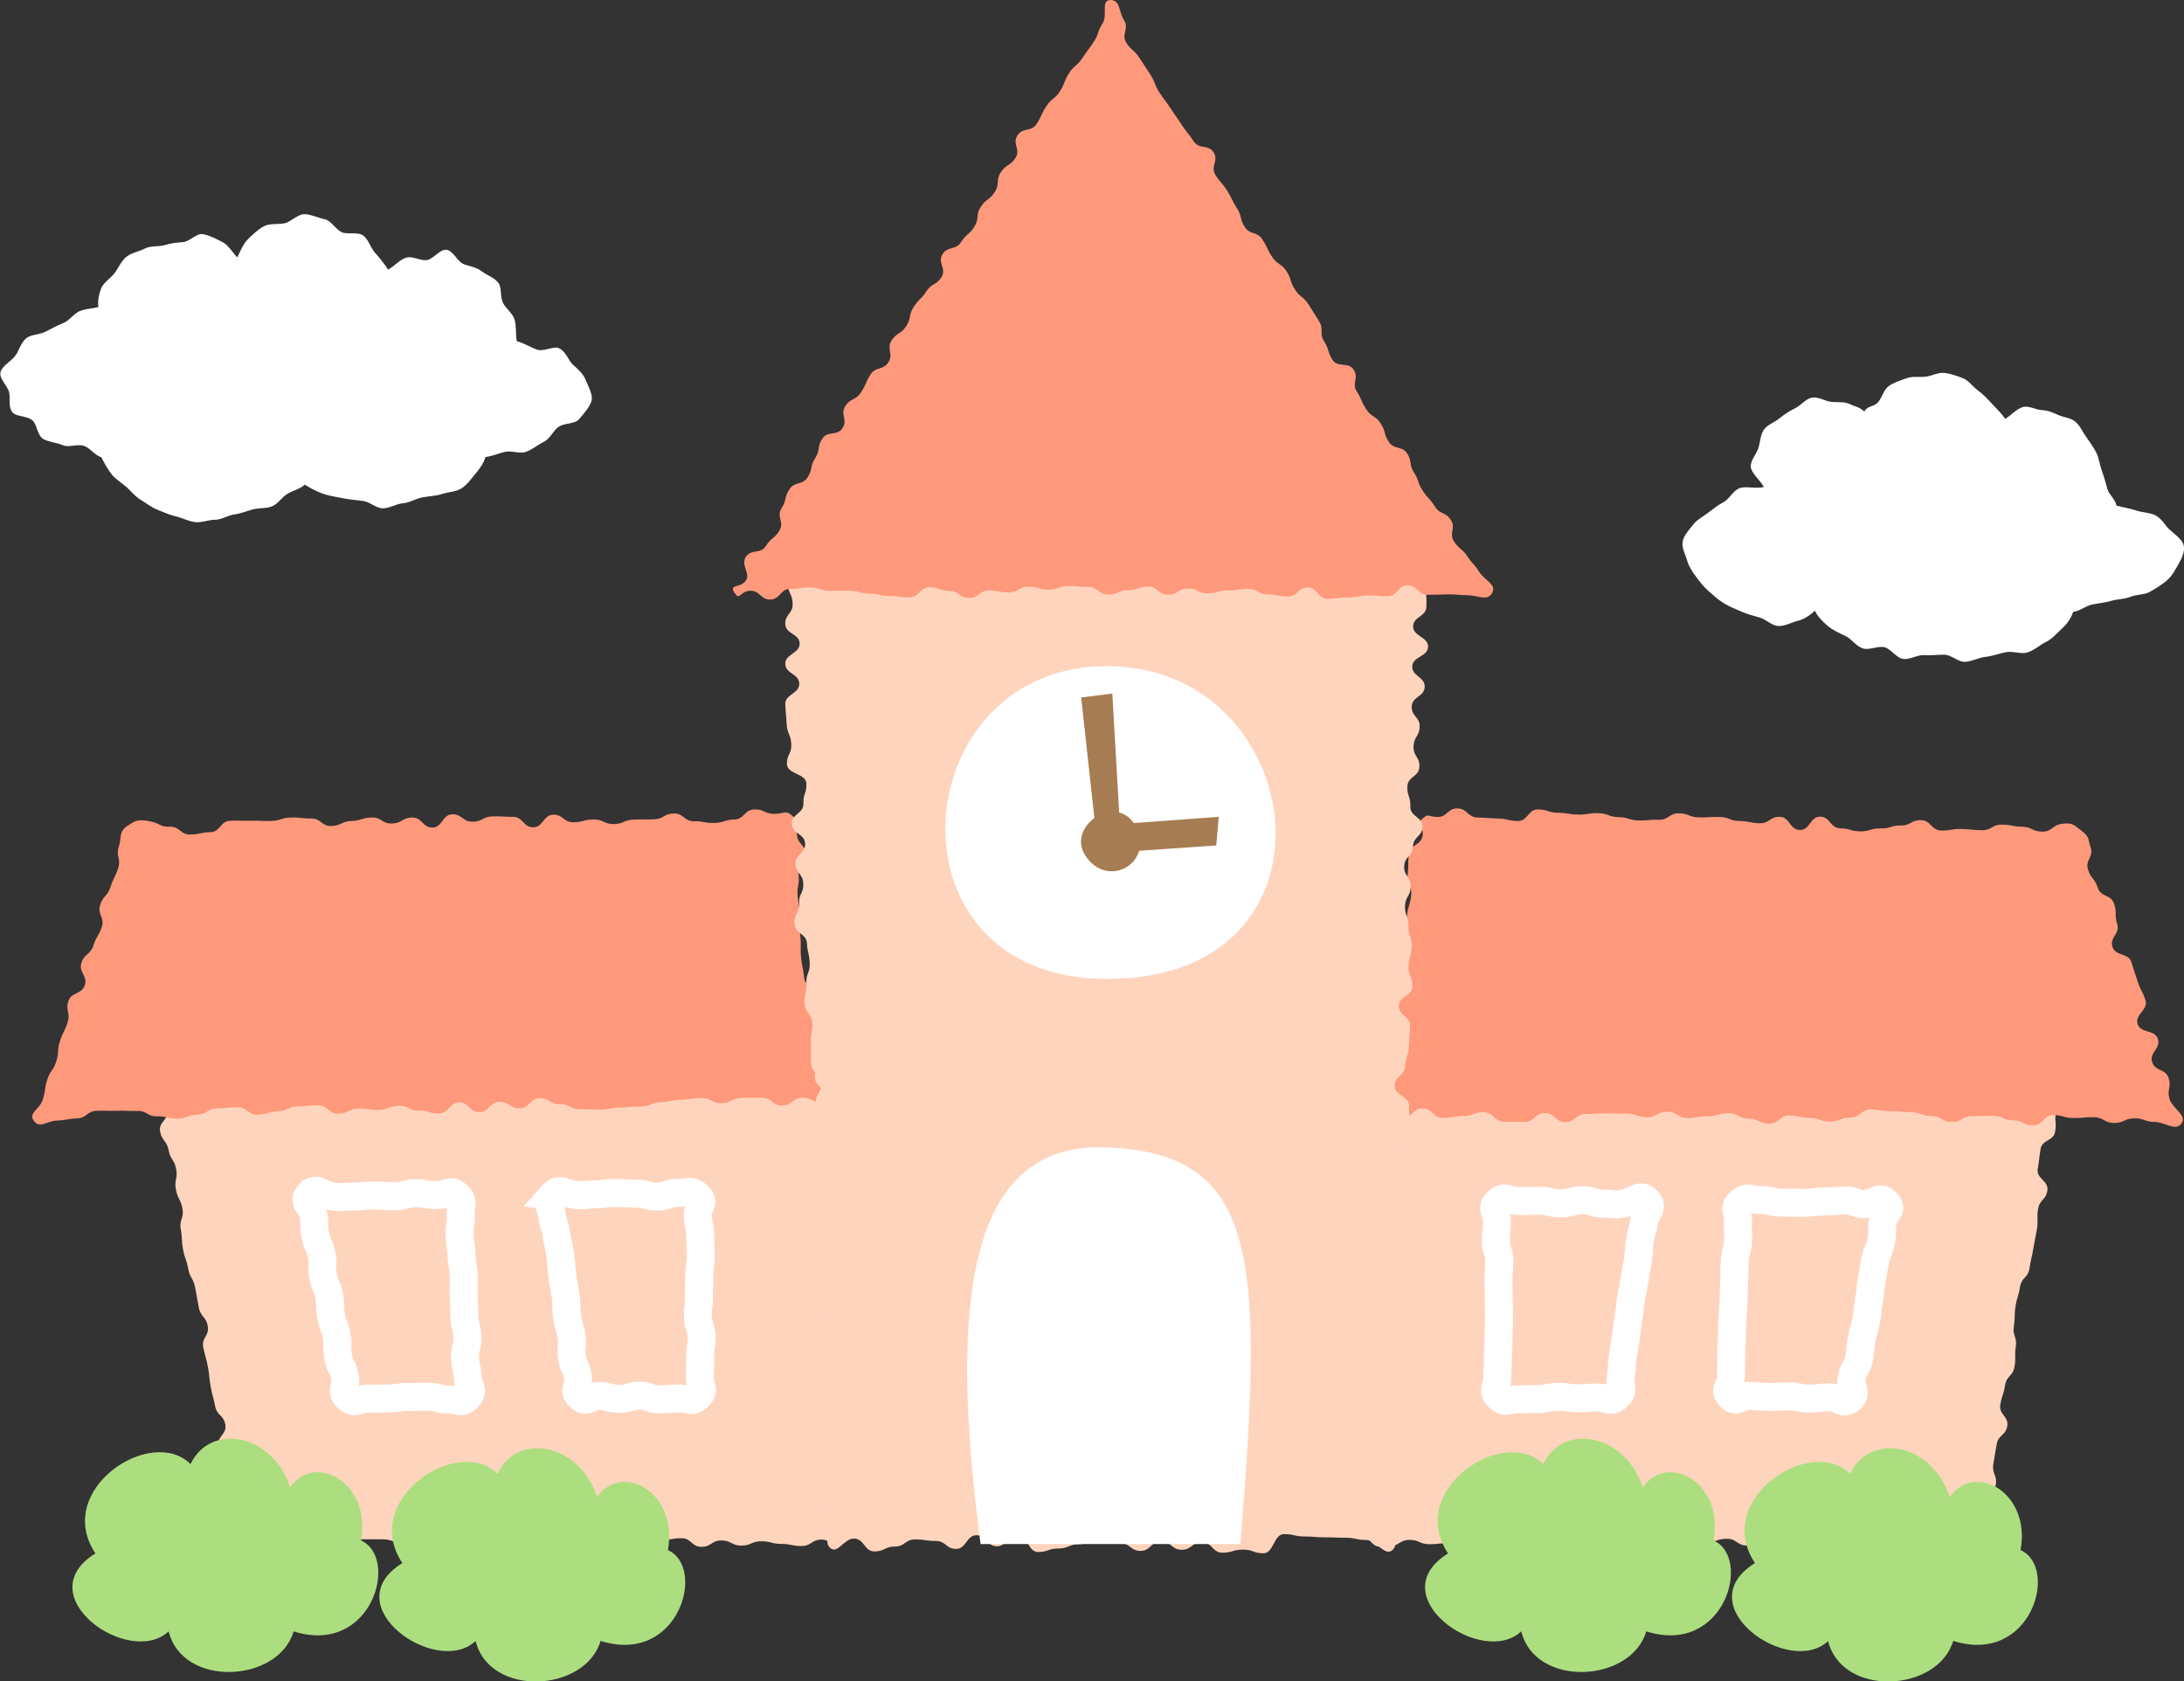 <?xml version="1.0" encoding="UTF-8"?><svg id="_レイヤー_2" xmlns="http://www.w3.org/2000/svg" viewBox="0 0 156.33 120.34"><rect x="0" y="0" width="156.33" height="120.34" fill="#333333" stroke="none"/><defs><style>.cls-1{fill:#fe997c;}.cls-2{fill:#fff;}.cls-3{fill:#ffd4bd;}.cls-4{fill:#a67c52;}.cls-5{fill:#acde80;}.cls-6{fill:none;stroke:#fff;stroke-miterlimit:10;stroke-width:2px;}</style></defs><g id="data"><path class="cls-2" d="M21.81,34.68c.34,.22,.82,.49,1.34,.67,.42,.14,.89,.21,1.4,.31,.45,.09,.92,.13,1.42,.19s.93,.52,1.42,.53,.97-.32,1.45-.36,.92-.33,1.38-.42,.95-.09,1.4-.24c.47-.16,1.01-.15,1.4-.4,.42-.26,.7-.68,1-1.04s.59-.73,.73-1.21c.49-.06,.93-.26,1.38-.37,.48-.11,1.07,.16,1.51,0,.47-.16,.87-.52,1.29-.72,.46-.22,.66-.8,1.04-1.06,.42-.3,1.16-.2,1.45-.53,.35-.39,.77-.88,.91-1.3,.15-.47-.23-1.07-.41-1.54-.15-.39-.49-.72-.91-1.09-.31-.28-.49-.92-.98-1.17-.38-.2-1.11,.27-1.61,.09-.42-.15-.92-.47-1.43-.6-.09-.49-.02-1.12-.16-1.55-.15-.48-.62-.78-.82-1.18-.23-.45-.07-1.1-.34-1.45-.31-.39-.84-.55-1.2-.83-.38-.3-.86-.34-1.29-.51s-.74-.96-1.22-1.02-.95,.69-1.43,.74-1.02-.33-1.48-.17-.84,.61-1.27,.85c-.27-.42-.61-.85-.92-1.19-.34-.37-.48-.97-.86-1.25-.4-.29-1.11-.05-1.54-.24s-.74-.82-1.2-.92-1-.36-1.47-.37-.96,.55-1.42,.65-1.05-.01-1.47,.21-.81,.59-1.15,.93-.55,.85-.76,1.3c-.35-.35-.65-.88-1.06-1.09s-.92-.48-1.39-.57-.97,.54-1.45,.57-.87,.09-1.33,.22-.97,.02-1.39,.24-.96,.3-1.32,.59c-.38,.3-.57,.81-.85,1.17-.3,.39-.81,.68-.97,1.12s-.24,.83-.19,1.31c-.48,.11-.8,.11-1.24,.25-.47,.15-.8,.69-1.22,.87-.46,.19-.88,.4-1.28,.62-.44,.25-1.07,.2-1.42,.49-.4,.32-.52,.92-.8,1.27-.32,.41-.92,.71-1.04,1.14-.13,.46,.48,.96,.61,1.44,.11,.42-.09,1.03,.24,1.45,.27,.33,.99,.23,1.41,.56,.35,.26,.36,1.11,.81,1.36,.39,.21,.93,.24,1.41,.44,.41,.18,1.03-.12,1.51,.05,.43,.15,.75,.67,1.23,.81,.21,.43,.44,.83,.71,1.19s.7,.61,1.05,.91,.63,.69,1.03,.93,.78,.55,1.21,.72,.88,.38,1.33,.48,.92,.36,1.38,.41,.97-.17,1.43-.17,.91-.32,1.37-.38,.88-.24,1.33-.36,.95-.05,1.37-.22c.44-.18,.7-.65,1.08-.88,.41-.25,.94-.37,1.27-.67Z"/><path class="cls-2" d="M129.9,43.69c.18,.42,.57,.81,.98,1.15,.35,.28,.76,.46,1.24,.69,.42,.2,.73,.72,1.23,.88,.45,.14,1.04-.19,1.53-.09,.47,.1,.85,.77,1.34,.84s1.01-.3,1.51-.27,.97-.04,1.46-.03,1,.54,1.48,.51,.98-.31,1.46-.36,.97-.24,1.44-.33c.5-.1,1.09,.15,1.54,.02,.5-.15,.91-.55,1.33-.75,.48-.23,.81-.65,1.14-.95,.39-.35,.67-.76,.81-1.2,.47-.06,.9-.43,1.35-.53s.92-.13,1.36-.26c.46-.14,.95-.12,1.37-.29,.46-.18,1-.14,1.39-.35,.44-.24,.87-.52,1.2-.79,.41-.33,.64-.8,.85-1.16,.25-.44,.52-.97,.39-1.42-.11-.38-.57-.72-1-1.09-.3-.26-.55-.8-1.04-1.04-.37-.19-.92-.18-1.41-.35-.41-.14-.86-.2-1.35-.33-.09-.47-.55-.79-.66-1.21-.12-.46-.24-.87-.39-1.28-.16-.45-.2-.9-.39-1.29-.22-.43-.47-.77-.72-1.12-.28-.39-.44-.81-.77-1.09-.36-.32-.82-.31-1.22-.49s-.74-.34-1.2-.36c-.43-.01-.92-.35-1.38-.21-.41,.12-.82,.59-1.24,.84-.26-.41-.67-.77-.96-1.1-.33-.36-.62-.66-.97-.92-.39-.28-.66-.71-1.07-.88-.44-.18-.89-.33-1.34-.39s-.91,.22-1.36,.27-.93-.05-1.36,.11-.89,.29-1.27,.56-.47,.81-.77,1.16-.79,.24-.98,.67c-.34-.34-.64-.34-1.02-.53-.42-.21-.9-.12-1.35-.17s-.93-.38-1.38-.3-.78,.55-1.19,.75-.77,.43-1.12,.72-.87,.45-1.13,.82-.26,.9-.4,1.33-.57,.87-.54,1.33,.73,1.01,.93,1.44c-.47,.16-1.33-.08-1.74,.09-.47,.19-.72,.76-1.09,.97-.45,.24-.8,.52-1.13,.77-.42,.32-.83,.52-1.08,.85-.32,.41-.67,.78-.76,1.2-.1,.47,.18,.92,.31,1.37,.12,.43,.35,.78,.64,1.17,.26,.36,.53,.71,.89,1.03,.34,.3,.68,.61,1.08,.86s.82,.41,1.25,.6,.87,.31,1.31,.43c.47,.12,.88,.58,1.33,.61,.49,.04,.98-.26,1.4-.36,.48-.11,.94-.43,1.26-.74Z"/><path class="cls-3" d="M10.28,72.55c-.47,.54,.42,.58,.55,1.28s.25,.68,.38,1.38-.73,.86-.6,1.56,.67,.6,.8,1.31,.45,.64,.58,1.35-.66,.85-.53,1.55,.48,.64,.61,1.34,.41,.65,.54,1.35-.15,.76-.02,1.46,.34,.67,.47,1.37-.25,.77-.12,1.48,.03,.72,.16,1.43,.24,.69,.37,1.39,.37,.66,.5,1.36,.13,.7,.26,1.41,.51,.63,.64,1.34-.46,.81-.32,1.52,.2,.69,.33,1.39,.07,.71,.2,1.42,.18,.7,.32,1.4,.6,.62,.73,1.32-.63,.85-.5,1.55,.83,.57,.97,1.28-.3,.79-.17,1.49,.36,.66,.49,1.37-.24,.78-.11,1.48,.05,.79,.61,1.25,.61,.31,1.33,.31,.71-.39,1.43-.39,.71,.28,1.43,.28,.71-.36,1.43-.36,.71,.32,1.43,.32,.71-.37,1.43-.37,.71,0,1.43,0,.72,.21,1.43,.21,.71,.44,1.43,.44,.71-.59,1.43-.59,.71,.25,1.43,.25,.72,.31,1.43,.31,.72-.27,1.43-.27,.71,.38,1.43,.38,.72-.89,1.43-.89,.72,.45,1.43,.45,.72,.44,1.43,.44,.72-.59,1.43-.59,.72,.13,1.43,.13,.72-.26,1.43-.26,.71,.05,1.43,.05,.71-.14,1.43-.14,.72,.62,1.43,.62,.72-.46,1.43-.46,.72,.37,1.43,.37,.72-.31,1.43-.31,.72,.19,1.43,.19,.72,.15,1.44,.15,.72-.46,1.44-.46,.84,.74,1.34,.23-.39-.63-.39-1.36,.22-.73,.21-1.46,.35-.73,.34-1.46-.04-.73-.04-1.46-.54-.73-.55-1.45,.6-.73,.59-1.46-.15-.73-.15-1.46,0-.73-.02-1.46-.28-.73-.29-1.46,.04-.73,.03-1.46,.37-.73,.36-1.46,0-.73-.02-1.46,.07-.73,.07-1.46-.41-.73-.41-1.46,.11-.73,.11-1.46,.15-.73,.14-1.46,.33-.73,.32-1.46-.8-.72-.81-1.45,.51-.74,.51-1.47-.48-.73-.49-1.46,.19-.73,.19-1.47,.13-.73,.12-1.47,.34-.73,.34-1.47-.09-.73-.1-1.47,.12-.74,.12-1.47,.32-1.16-.2-1.68-.95,.13-1.67,.13-.73,.24-1.45,.24-.73-.39-1.46-.39-.73,.7-1.46,.7-.73-.55-1.46-.55-.73,.32-1.46,.32c-.73,0-.73-.57-1.46-.57s-.73-.13-1.46-.13-.73,.7-1.46,.7-.73-.33-1.46-.33-.73,.48-1.46,.48-.73-.34-1.46-.34-.73-.2-1.46-.2-.73-.15-1.46-.15-.73-.02-1.46-.02-.73-.04-1.46-.04-.73-.12-1.46-.12c-.73,0-.73,.3-1.46,.3s-.73-.13-1.46-.13-.73,.76-1.46,.76-.73-.25-1.46-.25-.73-.07-1.46-.07-.73-.43-1.46-.43-.73,.28-1.46,.28-.73,.51-1.46,.51-.73-.18-1.46-.18-.73-.35-1.46-.35-.73,.19-1.46,.19-.73,.34-1.46,.34-.73-.41-1.47-.41-.73-.47-1.46-.47-.73,.4-1.47,.4-.83,.54-1.55,.39-.84-.88-1.32-.33Z"/><path class="cls-1" d="M9.07,59.14c-.58,.44-.35,.78-.57,1.48s.18,.82-.04,1.51-.33,.66-.55,1.35-.52,.6-.74,1.29,.34,.87,.12,1.56-.38,.64-.6,1.33-.64,.56-.86,1.25,.46,.91,.24,1.6-.96,.46-1.18,1.15,.17,.82-.05,1.51-.33,.66-.55,1.35-.04,.75-.26,1.44-.43,.63-.65,1.32-.1,.73-.32,1.43-1.07,.94-.63,1.52,.91-.01,1.63-.03,.72-.13,1.44-.15c.72-.02,.71-.53,1.43-.55s.72,.02,1.44,0,.72,.03,1.44,.01,.73,.41,1.45,.39c.72-.02,.72,.18,1.44,.16s.71-.26,1.43-.28c.72-.02,.71-.45,1.43-.46s.72-.05,1.44-.07c.72-.02,.74,.55,1.46,.53s.71-.22,1.43-.24,.71-.33,1.43-.35,.72-.07,1.44-.09,.74,.63,1.46,.61,.71-.35,1.43-.37,.73,.12,1.45,.1,.71-.27,1.44-.29,.73,.36,1.45,.34,.73,.22,1.45,.2,.7-.77,1.42-.79,.74,.72,1.46,.7,.7-.72,1.42-.74,.74,.48,1.46,.46,.7-.7,1.43-.72,.73,.45,1.46,.43,.73,.38,1.46,.36,.72,.04,1.45,.02,.72-.13,1.44-.15,.72-.05,1.44-.07,.71-.29,1.43-.31c.72-.02,.72-.15,1.44-.17s.72-.1,1.44-.12,.73,.38,1.46,.36,.71-.35,1.44-.37,.72,0,1.45-.01,.74,.58,1.47,.56c.73-.02,.71-.55,1.44-.57s1.19,.74,1.67,.2-.71-.87-.79-1.59,.39-.77,.31-1.49,0-.73-.06-1.45,.14-.75,.07-1.47-.12-.72-.19-1.44-.83-.65-.9-1.37-.15-.72-.22-1.44,.03-.73-.05-1.46,.07-.74,0-1.46-.12-.72-.19-1.45,.14-.75,.07-1.47,.6-.79,.53-1.52-.58-.68-.65-1.4,.26-.83-.28-1.32-.6-.19-1.32-.18-.73-.34-1.45-.32-.71,.7-1.43,.72-.72,.23-1.44,.25-.72-.13-1.44-.12c-.72,.02-.73-.57-1.45-.56s-.71,.4-1.43,.42-.72,0-1.44,.02-.71,.31-1.43,.32-.73-.34-1.45-.33-.72,.19-1.44,.2-.73-.56-1.45-.54-.7,.88-1.42,.9-.74-.76-1.46-.75-.72-.05-1.45-.03-.71,.37-1.44,.38-.73-.54-1.45-.53-.7,.94-1.42,.95-.74-.74-1.46-.72-.71,.41-1.44,.43-.73-.45-1.46-.43-.72,.23-1.44,.25-.72,.34-1.44,.36-.73-.55-1.45-.54-.72-.09-1.44-.07-.72,.23-1.44,.25-.72-.04-1.45-.02c-.72,.02-.72-.02-1.45,0s-.71,.81-1.43,.82-.72,.16-1.44,.17-.74-.58-1.46-.56-.64-.21-1.35-.37c-.82-.18-1.11-.11-1.69,.32Z"/><path class="cls-3" d="M147.96,72.61c.47,.53,.24,.62,.13,1.32s-.75,.6-.86,1.3-.17,.69-.28,1.4-.08,.71-.2,1.41,.52,.81,.41,1.51,.06,.73-.05,1.43c-.11,.7-.94,.57-1.05,1.27s-.08,.71-.2,1.41,.8,.85,.69,1.55-.56,.63-.67,1.34,.04,.73-.08,1.43-.14,.7-.26,1.4-.16,.7-.27,1.4-.57,.63-.68,1.33-.21,.69-.32,1.39-.01,.72-.12,1.42,.25,.76,.14,1.47,.03,.73-.09,1.43-.57,.63-.68,1.33-.22,.69-.34,1.39,.61,.82,.5,1.52-.65,.62-.76,1.32-.13,.7-.24,1.41,.29,.77,.18,1.47-.45,.65-.56,1.36-.42,.66-.53,1.37,.46,.64-.09,1.11-.38,.87-1.09,.87-.71-.08-1.42-.08-.71-.78-1.41-.78-.71,.24-1.41,.24-.71,.41-1.41,.41-.71-.59-1.41-.59-.71,.31-1.41,.31-.71-.26-1.42-.26-.71,.07-1.42,.07-.71-.12-1.42-.12c-.71,0-.71,.59-1.41,.59s-.71-.15-1.42-.15-.71-.48-1.42-.48-.71,.24-1.42,.24-.71-.11-1.42-.11-.71,.3-1.42,.3-.71-.39-1.42-.39-.71,.46-1.42,.46-.71-.29-1.42-.29-.71-.15-1.42-.15-.71-.12-1.42-.12-.71,.67-1.42,.67-.71-.29-1.42-.29-.71,.49-1.42,.49-.71-.74-1.42-.74-.71,.66-1.42,.66-.71-.42-1.42-.42-.71,.08-1.42,.08-.71-.31-1.42-.31-.71,.43-1.42,.43-.83,.24-1.33-.27-.23-.64-.23-1.36,.08-.73,.08-1.46,.3-.73,.3-1.46,.09-.73,.1-1.46-.68-.74-.67-1.47c0-.73,.05-.73,.05-1.46s.62-.72,.63-1.45,.04-.73,.04-1.46,0-.73,.01-1.46-.32-.73-.31-1.46,.34-.73,.34-1.46-.6-.74-.6-1.47-.12-.73-.12-1.46,.16-.73,.17-1.46,.16-.73,.17-1.46-.15-.73-.14-1.47-.09-.73-.08-1.46,0-.73,.02-1.46,.44-.73,.45-1.46,.37-.73,.37-1.46-.62-.74-.62-1.47,.58-.73,.59-1.46c0-.73-.44-.74-.43-1.47s.04-.73,.05-1.47c0-.73-.31-.74-.31-1.47s-.31-1.11,.21-1.63c.51-.51,.89-.04,1.62-.04s.73,.5,1.45,.5,.73-.17,1.46-.17,.73,0,1.46,0,.73-.48,1.46-.48,.73,.61,1.46,.61,.73-.51,1.46-.51,.73,.68,1.46,.68,.73-.15,1.46-.15,.73-.09,1.46-.09,.73,0,1.46,0,.73,.12,1.46,.12,.73-.82,1.46-.82,.73,.63,1.46,.63,.73,.21,1.46,.21,.73-.7,1.46-.7,.73,.37,1.46,.37,.73-.21,1.46-.21,.73,.45,1.46,.45,.73-.72,1.46-.72,.73,.81,1.46,.81,.73,0,1.46,0,.73-.32,1.46-.32,.73-.38,1.46-.38,.73,.67,1.46,.67,.73-.38,1.46-.38,.73-.02,1.46-.02,.73-.28,1.46-.28,.73-.12,1.46-.12,.73,.88,1.47,.88,.73-.55,1.46-.55,.73-.32,1.47-.32,.81,.94,1.53,.8,.79-.75,1.28-.2Z"/><path class="cls-1" d="M148.99,59.46c.58,.44,.44,.51,.66,1.2s-.41,.89-.19,1.58,.48,.61,.7,1.3,.95,.46,1.17,1.15,0,.76,.22,1.45-.56,.94-.34,1.63,1.14,.4,1.35,1.09,.23,.69,.45,1.38,.34,.65,.56,1.35-.78,1.01-.56,1.7,1.23,.37,1.45,1.07-.63,.96-.41,1.65,.96,.46,1.18,1.15-.15,.81,.07,1.51,1.28,1.15,.85,1.74-1.18-.11-1.91-.11-.73-.26-1.45-.26-.73,.33-1.46,.33-.73-.4-1.45-.41-.72,.06-1.45,.06-.72-.21-1.45-.21-.73,.74-1.45,.73c-.73,0-.72-.35-1.45-.36s-.73-.31-1.45-.32-.73,.04-1.46,.03-.73,.41-1.46,.41-.72-.42-1.45-.42-.72-.27-1.45-.28-.73-.07-1.45-.07-.73-.11-1.45-.12-.73,.57-1.46,.57-.73,.29-1.46,.29-.73-.26-1.45-.26-.73-.16-1.45-.17-.73,.58-1.46,.58-.73-.36-1.46-.36-.73-.39-1.45-.39-.73,.23-1.46,.22-.73,.14-1.46,.13c-.73,0-.73-.45-1.46-.45s-.73,.39-1.46,.39-.73-.26-1.46-.26-.73,0-1.46-.01-.73,.04-1.46,.04-.73,.59-1.46,.58-.72-.64-1.45-.64-.73,.62-1.46,.62-.73,0-1.46,0-.73-.68-1.46-.69-.73,.27-1.46,.27-.73,.14-1.46,.14-.73-.67-1.46-.68-.74,.72-1.47,.72-1.14,.47-1.63-.07,.53-.84,.62-1.55,.19-.7,.28-1.42-.24-.76-.16-1.47,.47-.67,.56-1.39,.06-.72,.15-1.44-.84-.82-.75-1.54,.31-.69,.39-1.41,.39-.68,.48-1.4-.08-.74,0-1.45,.32-.69,.41-1.41,.22-.7,.3-1.42c.08-.72-.33-.77-.25-1.49s0-.73,.08-1.45,.9-.62,.99-1.35-.62-.67-.07-1.15,.4-.18,1.12-.17c.72,.02,.73-.63,1.45-.61s.71,.63,1.43,.65,.72,.05,1.44,.07,.72,.16,1.44,.18,.74-.85,1.46-.83,.72,.23,1.43,.24,.72,.12,1.44,.13,.72-.12,1.44-.1,.72,.27,1.44,.28,.72,.22,1.44,.24c.72,.02,.72-.07,1.44-.05s.73-.47,1.45-.46,.72,.28,1.44,.29,.72-.04,1.45-.03,.72,.28,1.44,.29,.72,.14,1.44,.16,.73-.48,1.45-.46,.7,.93,1.43,.94c.72,.02,.74-.96,1.46-.95s.71,.81,1.43,.83,.72,.21,1.44,.22,.73-.23,1.45-.21,.73-.22,1.45-.21,.73-.4,1.45-.38,.71,.72,1.43,.74,.73-.13,1.45-.11,.72,.07,1.45,.09,.73-.41,1.46-.4,.72,.13,1.44,.15,.72,.34,1.44,.35,.71-.48,1.43-.56,.79,.04,1.37,.48Z"/><path class="cls-3" d="M56.69,39.33c-.5,.51-.76,.33-.73,1.05s.39,.7,.43,1.41,.32,.7,.35,1.42-.56,.74-.53,1.46,1,.67,1.03,1.38-1.07,.77-1.03,1.48,.97,.67,1,1.39-1.03,.77-1,1.48,.06,.71,.1,1.43,.29,.7,.33,1.42-.34,.73-.31,1.45,1.36,.65,1.39,1.37-.24,.73-.21,1.44-.88,.76-.84,1.47,.92,.67,.96,1.39-.73,.75-.69,1.46,.53,.69,.56,1.4-.33,.73-.3,1.44-.38,.73-.34,1.45,.86,.68,.9,1.39,.17,.71,.2,1.43-.28,.73-.24,1.44-.16,.72-.13,1.44,.51,.69,.55,1.41-.14,.72-.1,1.44-.02,.72,.01,1.43,.71,.68,.75,1.4-.44,.74-.41,1.46-.7,.75-.66,1.47-.06,.72-.03,1.43,1.29,.66,1.32,1.37-.47,.74-.44,1.46-.09,.72-.05,1.44,.28,.7,.32,1.42-.9,.76-.87,1.48,.68,.69,.71,1.4-.32,.73-.28,1.45-.02,.72,.02,1.44,.26,.71,.29,1.42-.12,.72-.09,1.44,.05,.71,.08,1.43,.98,.67,1.02,1.39,.08,.72,.11,1.43-.91,.76-.88,1.48-.31,.73-.28,1.45,.13,.71,.16,1.43,.53,.69,.56,1.41,.04,.72,.08,1.44,.07,.72,.1,1.44-.69,1.2-.16,1.7,.97-.66,1.71-.66,.73,.92,1.46,.92,.73-.35,1.46-.35,.73-.51,1.46-.51,.73,.11,1.47,.11,.73,.57,1.46,.57,.73-.98,1.46-.98,.73,.79,1.46,.79,.73-.84,1.47-.84,.73,1.25,1.47,1.25,.73-.25,1.46-.25,.73-.3,1.47-.3,.73-.52,1.47-.52,.73,.43,1.47,.43,.73,.56,1.47,.56,.73-.68,1.47-.68,.73,.6,1.47,.6,.73-.54,1.46-.54,.73,.75,1.46,.75,.73-.22,1.47-.22,.73,.26,1.47,.26,.73-1.37,1.47-1.37,.73,.17,1.47,.17,.73,.06,1.47,.06,.74,.03,1.47,.03,.74,.16,1.47,.16,1.34,1.22,1.88,.72-.05-1.13-.03-1.85-.37-.73-.34-1.44c.03-.71-.58-.74-.56-1.45s1.35-.66,1.38-1.37-.71-.74-.68-1.45-.3-.73-.28-1.44-.01-.71,.02-1.43,1.17-.67,1.19-1.38-.94-.75-.91-1.46-.36-.73-.33-1.44,.37-.7,.4-1.41,.31-.7,.33-1.42,.25-.7,.28-1.42-.26-.72-.23-1.44,.49-.69,.52-1.4-.87-.75-.84-1.46,.48-.69,.51-1.4,.05-.71,.08-1.42,.09-.71,.12-1.42,.34-.7,.36-1.42,.25-.7,.28-1.42-.11-.72-.08-1.43c.03-.71-1.06-.75-1.03-1.47s.72-.69,.75-1.4,.24-.7,.27-1.42,.05-.71,.08-1.43-.83-.75-.8-1.46,.95-.68,.97-1.39c.03-.71-.3-.73-.28-1.44s.21-.71,.23-1.42c.03-.71-.26-.73-.23-1.44s-.27-.73-.25-1.44,.39-.7,.41-1.41-.5-.73-.47-1.45,.61-.69,.63-1.41,.65-.69,.68-1.4-.9-.75-.87-1.47-.24-.73-.21-1.44,.83-.68,.86-1.4-.44-.73-.42-1.45,.41-.7,.44-1.41-.6-.74-.57-1.46,.9-.68,.93-1.4c.03-.72-.92-.75-.89-1.47s1.1-.67,1.13-1.39-1.09-.76-1.07-1.47,.92-.68,.95-1.4-.04-.72-.01-1.44,.17-.73-.32-1.26-.51-.12-1.22-.14-.7-.43-1.41-.46-.72,.25-1.44,.23-.71-.23-1.42-.26-.73,.6-1.45,.57-.71-.2-1.42-.22-.71-.15-1.42-.17-.71-.04-1.42-.07-.73,.53-1.45,.51-.71-.27-1.42-.29-.69-.69-1.4-.71-.74,.72-1.45,.69-.68-.94-1.39-.97-.75,1.08-1.47,1.06-.67-1.27-1.38-1.3-.75,.91-1.46,.88-.71-.11-1.42-.14-.73,.32-1.44,.29-.71-.13-1.42-.15-.7-.52-1.41-.55-.72,.18-1.44,.16-.73,.42-1.45,.4-.68-.94-1.39-.97-.73,.55-1.45,.52-.68-.94-1.4-.97-.71-.11-1.43-.13-.72,.02-1.43,0-.75,.9-1.46,.87-.72,.23-1.44,.2-.67-1.22-1.39-1.25-.68,.07-1.39,0c-.57-.06-.59,.45-1.1,.96Z"/><path class="cls-1" d="M52.59,42.42c.33,.63,.41-.14,1.12-.14s.72,.64,1.43,.63,.71-.76,1.42-.76c.71,0,.71-.11,1.42-.11s.71,.25,1.42,.24,.71,0,1.42,0,.71,.21,1.42,.21,.71,.16,1.43,.16,.71,.1,1.43,.1,.71-.71,1.42-.72,.71,.26,1.42,.26,.71,.51,1.43,.51,.71-.54,1.42-.54,.71,.15,1.42,.14,.71-.4,1.42-.41,.71,.21,1.43,.21,.71-.25,1.42-.26,.71,.07,1.42,.07,.72,.54,1.43,.54,.71-.3,1.43-.31,.71-.26,1.43-.26,.72,.6,1.43,.59,.71-.44,1.42-.45,.72,.36,1.43,.35,.71-.21,1.43-.21,.71-.1,1.43-.11,.72,.39,1.43,.39,.72,.16,1.43,.15,.71-.64,1.42-.64,.72,.82,1.43,.81,.71-.1,1.43-.1,.71-.14,1.43-.14,.71,.05,1.43,.05,.71-.76,1.43-.77,.72,.67,1.43,.67,.72-.02,1.43-.03,.72,.06,1.43,.06,1.41,.46,1.76-.16c.34-.62-.53-.89-.91-1.49s-.47-.54-.86-1.13-.57-.48-.96-1.07,.16-.94-.23-1.54-.76-.36-1.14-.96-.48-.54-.87-1.13-.23-.7-.62-1.29-.11-.78-.49-1.37-.93-.24-1.32-.84-.19-.72-.58-1.32-.66-.42-1.04-1.02-.29-.66-.67-1.26,.17-.96-.22-1.56-1.14-.11-1.52-.71-.21-.71-.59-1.31c-.39-.6,.01-.85-.37-1.45s-.37-.61-.76-1.21-.59-.47-.97-1.07-.22-.71-.6-1.3-.64-.43-1.03-1.03-.31-.65-.7-1.25-.87-.29-1.26-.89-.17-.74-.56-1.34-.31-.64-.69-1.24-.47-.55-.85-1.15,.26-1.01-.13-1.61-1.03-.18-1.42-.78-.45-.56-.84-1.16-.41-.58-.8-1.18-.43-.57-.82-1.17-.26-.68-.65-1.28-.39-.59-.78-1.19-.56-.49-.94-1.09,.23-1-.16-1.6S80.21,0,79.49,0s-.18,1.08-.57,1.68-.23,.7-.62,1.3-.43,.57-.82,1.17-.57,.48-.96,1.09-.26,.68-.65,1.29-.59,.47-.98,1.08-.3,.66-.69,1.26-.98,.22-1.37,.82,.25,1.01-.14,1.61-.66,.43-1.05,1.03-.05,.82-.44,1.42-.61,.46-1,1.06-.07,.81-.46,1.42-.56,.49-.95,1.1-.93,.25-1.32,.86,.31,1.05-.08,1.65-.69,.41-1.08,1.01-.52,.52-.91,1.12-.14,.77-.53,1.37-.66,.43-1.05,1.03,.16,.96-.23,1.56-.9,.28-1.28,.88-.29,.67-.68,1.27-.73,.38-1.12,.98,.19,.98-.2,1.58-1.07,.16-1.46,.77-.11,.78-.5,1.38-.15,.76-.54,1.37-.92,.26-1.31,.87-.17,.75-.56,1.35,.23,1-.16,1.61-.58,.48-.96,1.09-1.05,.18-1.44,.79,.45,1.26-.06,1.77c-.46,.47-1.1,.15-.76,.78Z"/><path class="cls-2" d="M80.92,69.99c-17.85,1.57-16.73-21.75-2.23-22.3,14.5-.56,18.12,20.91,2.23,22.3Z"/><polygon class="cls-4" points="78.51 60.14 77.39 49.92 79.62 49.64 80.18 59.4 78.51 60.14"/><polygon class="cls-4" points="79.62 59.02 87.24 58.46 87.06 60.51 78.88 61.07 79.62 59.02"/><path class="cls-4" d="M77.68,61.22c-1.38-2.15,2.36-4.58,3.65-2.02,1.28,2.57-2.07,4.48-3.65,2.02Z"/><path class="cls-2" d="M70.19,110.51c-2.37-17.91-.68-28.64,8.79-28.39,11.15,.3,11.49,7.77,9.8,28.39h-18.59Z"/><path class="cls-5" d="M12.07,116.76c1.01,4.06,7.86,3.69,8.95,0,5.58,1.77,7.6-5.24,4.82-6.51,.76-4.14-3.29-6.34-5.07-3.8-1.27-3.88-5.73-4.64-7.13-1.66-2.8-2.81-9.85,1.83-6.81,6.39-4.9,3.04,2.44,8.21,5.24,5.58Z"/><path class="cls-5" d="M34.04,117.44c1.01,4.06,7.86,3.69,8.95,0,5.58,1.77,7.6-5.24,4.82-6.5,.76-4.14-3.29-6.34-5.07-3.8-1.27-3.89-5.73-4.65-7.13-1.66-2.8-2.81-9.85,1.83-6.81,6.39-4.9,3.04,2.44,8.21,5.24,5.58Z"/><path class="cls-5" d="M108.89,116.76c1.01,4.06,7.86,3.69,8.95,0,5.58,1.77,7.6-5.24,4.82-6.51,.76-4.14-3.29-6.34-5.07-3.8-1.27-3.88-5.73-4.64-7.13-1.66-2.8-2.81-9.85,1.83-6.81,6.39-4.9,3.04,2.44,8.21,5.24,5.58Z"/><path class="cls-5" d="M130.85,117.44c1.01,4.06,7.86,3.69,8.96,0,5.58,1.77,7.6-5.24,4.82-6.5,.76-4.14-3.29-6.34-5.07-3.8-1.27-3.89-5.73-4.65-7.13-1.66-2.8-2.81-9.85,1.83-6.81,6.39-4.9,3.04,2.44,8.21,5.24,5.58Z"/><path class="cls-6" d="M22.11,85.49c-.48,.56,.18,.73,.32,1.45s0,.75,.14,1.47,.32,.69,.46,1.42-.05,.76,.09,1.49,.3,.69,.44,1.42,0,.75,.14,1.48,.28,.7,.41,1.43-.04,.76,.1,1.49,.34,.69,.48,1.42-.37,1.02,.2,1.5,.74,.04,1.46,.04,.72-.01,1.44-.01,.72-.11,1.43-.11,.72-.01,1.44-.01,.72,.19,1.44,.19,.91,.37,1.4-.16,.02-.69-.02-1.41-.17-.72-.2-1.44,.22-.74,.18-1.47-.18-.72-.22-1.44,0-.73-.04-1.45,.04-.73,0-1.46-.13-.72-.16-1.45-.1-.72-.14-1.45,.12-.74,.08-1.47,.3-.91-.24-1.41-.72-.01-1.47-.01-.76-.14-1.52-.14-.76,.22-1.52,.22c-.76,0-.76-.05-1.52-.05s-.76,.07-1.52,.07-.8,.12-1.54-.05c-.81-.19-1.02-.68-1.52-.1Z"/><path class="cls-6" d="M39.52,85.57c-.49,.54-.11,.67-.01,1.4s.23,.71,.33,1.43,.17,.72,.27,1.44,.04,.73,.14,1.46,.13,.72,.24,1.45,0,.74,.1,1.47,.22,.71,.32,1.44-.07,.75,.03,1.48,.33,.7,.43,1.43-.41,.93,.14,1.42,.67-.08,1.39-.08,.72,.21,1.44,.21,.72-.23,1.43-.23,.72,.26,1.44,.26,.72-.06,1.44-.06,.84,.36,1.35-.15,.1-.63,.1-1.36,.02-.72,.02-1.45,.1-.73,.1-1.45-.27-.73-.27-1.45,.08-.73,.08-1.45,.02-.73,.02-1.45,.11-.73,.11-1.45-.04-.73-.04-1.46-.17-.73-.17-1.46,.56-.85,.03-1.36-.66-.23-1.42-.23-.76,.27-1.52,.27c-.76,0-.76-.21-1.52-.21s-.76-.04-1.52-.04-.76,.1-1.52,.1-.77,.14-1.52-.01-.94-.48-1.45,.09Z"/><path class="cls-6" d="M135.06,86.1c.47,.53-.14,.59-.28,1.29s.02,.73-.12,1.43-.29,.67-.43,1.37-.11,.71-.25,1.41-.05,.72-.19,1.42-.06,.72-.2,1.42-.19,.69-.33,1.39c-.14,.7-.05,.72-.19,1.42s-.39,.65-.53,1.36,.47,1.07-.09,1.52-.79-.12-1.51-.12-.72,.09-1.44,.09-.72-.16-1.43-.16-.72,.04-1.44,.04-.72-.07-1.44-.07-.85,.56-1.35,.04,.01-.61,.05-1.31,0-.7,.03-1.4,0-.7,.04-1.4,0-.7,.04-1.4,.06-.7,.09-1.4,0-.7,.04-1.41,0-.7,.04-1.4c.04-.7,.2-.69,.24-1.4s-.05-.71-.01-1.41-.38-.9,.15-1.37c.57-.5,.73-.16,1.49-.16s.76,.18,1.52,.18,.76,.02,1.52,.02,.76-.1,1.52-.1,.76-.07,1.52-.07,.8,.38,1.55,.23c.75-.15,.89-.61,1.4-.04Z"/><path class="cls-6" d="M117.92,85.94c.49,.51-.13,.78-.23,1.48s-.21,.68-.31,1.38-.04,.71-.14,1.41-.14,.69-.24,1.39c-.1,.7-.16,.69-.26,1.39s-.07,.71-.18,1.41-.1,.7-.2,1.4-.11,.7-.21,1.4-.03,.71-.14,1.42,.29,.88-.25,1.35-.66,.05-1.38,.05-.72,.06-1.44,.06-.72-.11-1.43-.11-.72,.16-1.44,.16-.72,.02-1.44,.02-.87,.34-1.38-.17c-.5-.49-.08-.64-.08-1.34s.05-.7,.05-1.4,.04-.7,.04-1.4,.04-.7,.04-1.4-.02-.7-.02-1.4-.02-.7-.02-1.4,.06-.7,.06-1.4-.25-.7-.25-1.4,.08-.7,.08-1.41-.48-.94,.04-1.41c.56-.52,.77-.06,1.52-.06s.76-.02,1.52-.02,.76,.19,1.52,.19,.76-.23,1.52-.23,.76,.25,1.52,.25,.81,.14,1.55-.04c.84-.2,1.05-.72,1.58-.17Z"/></g></svg>